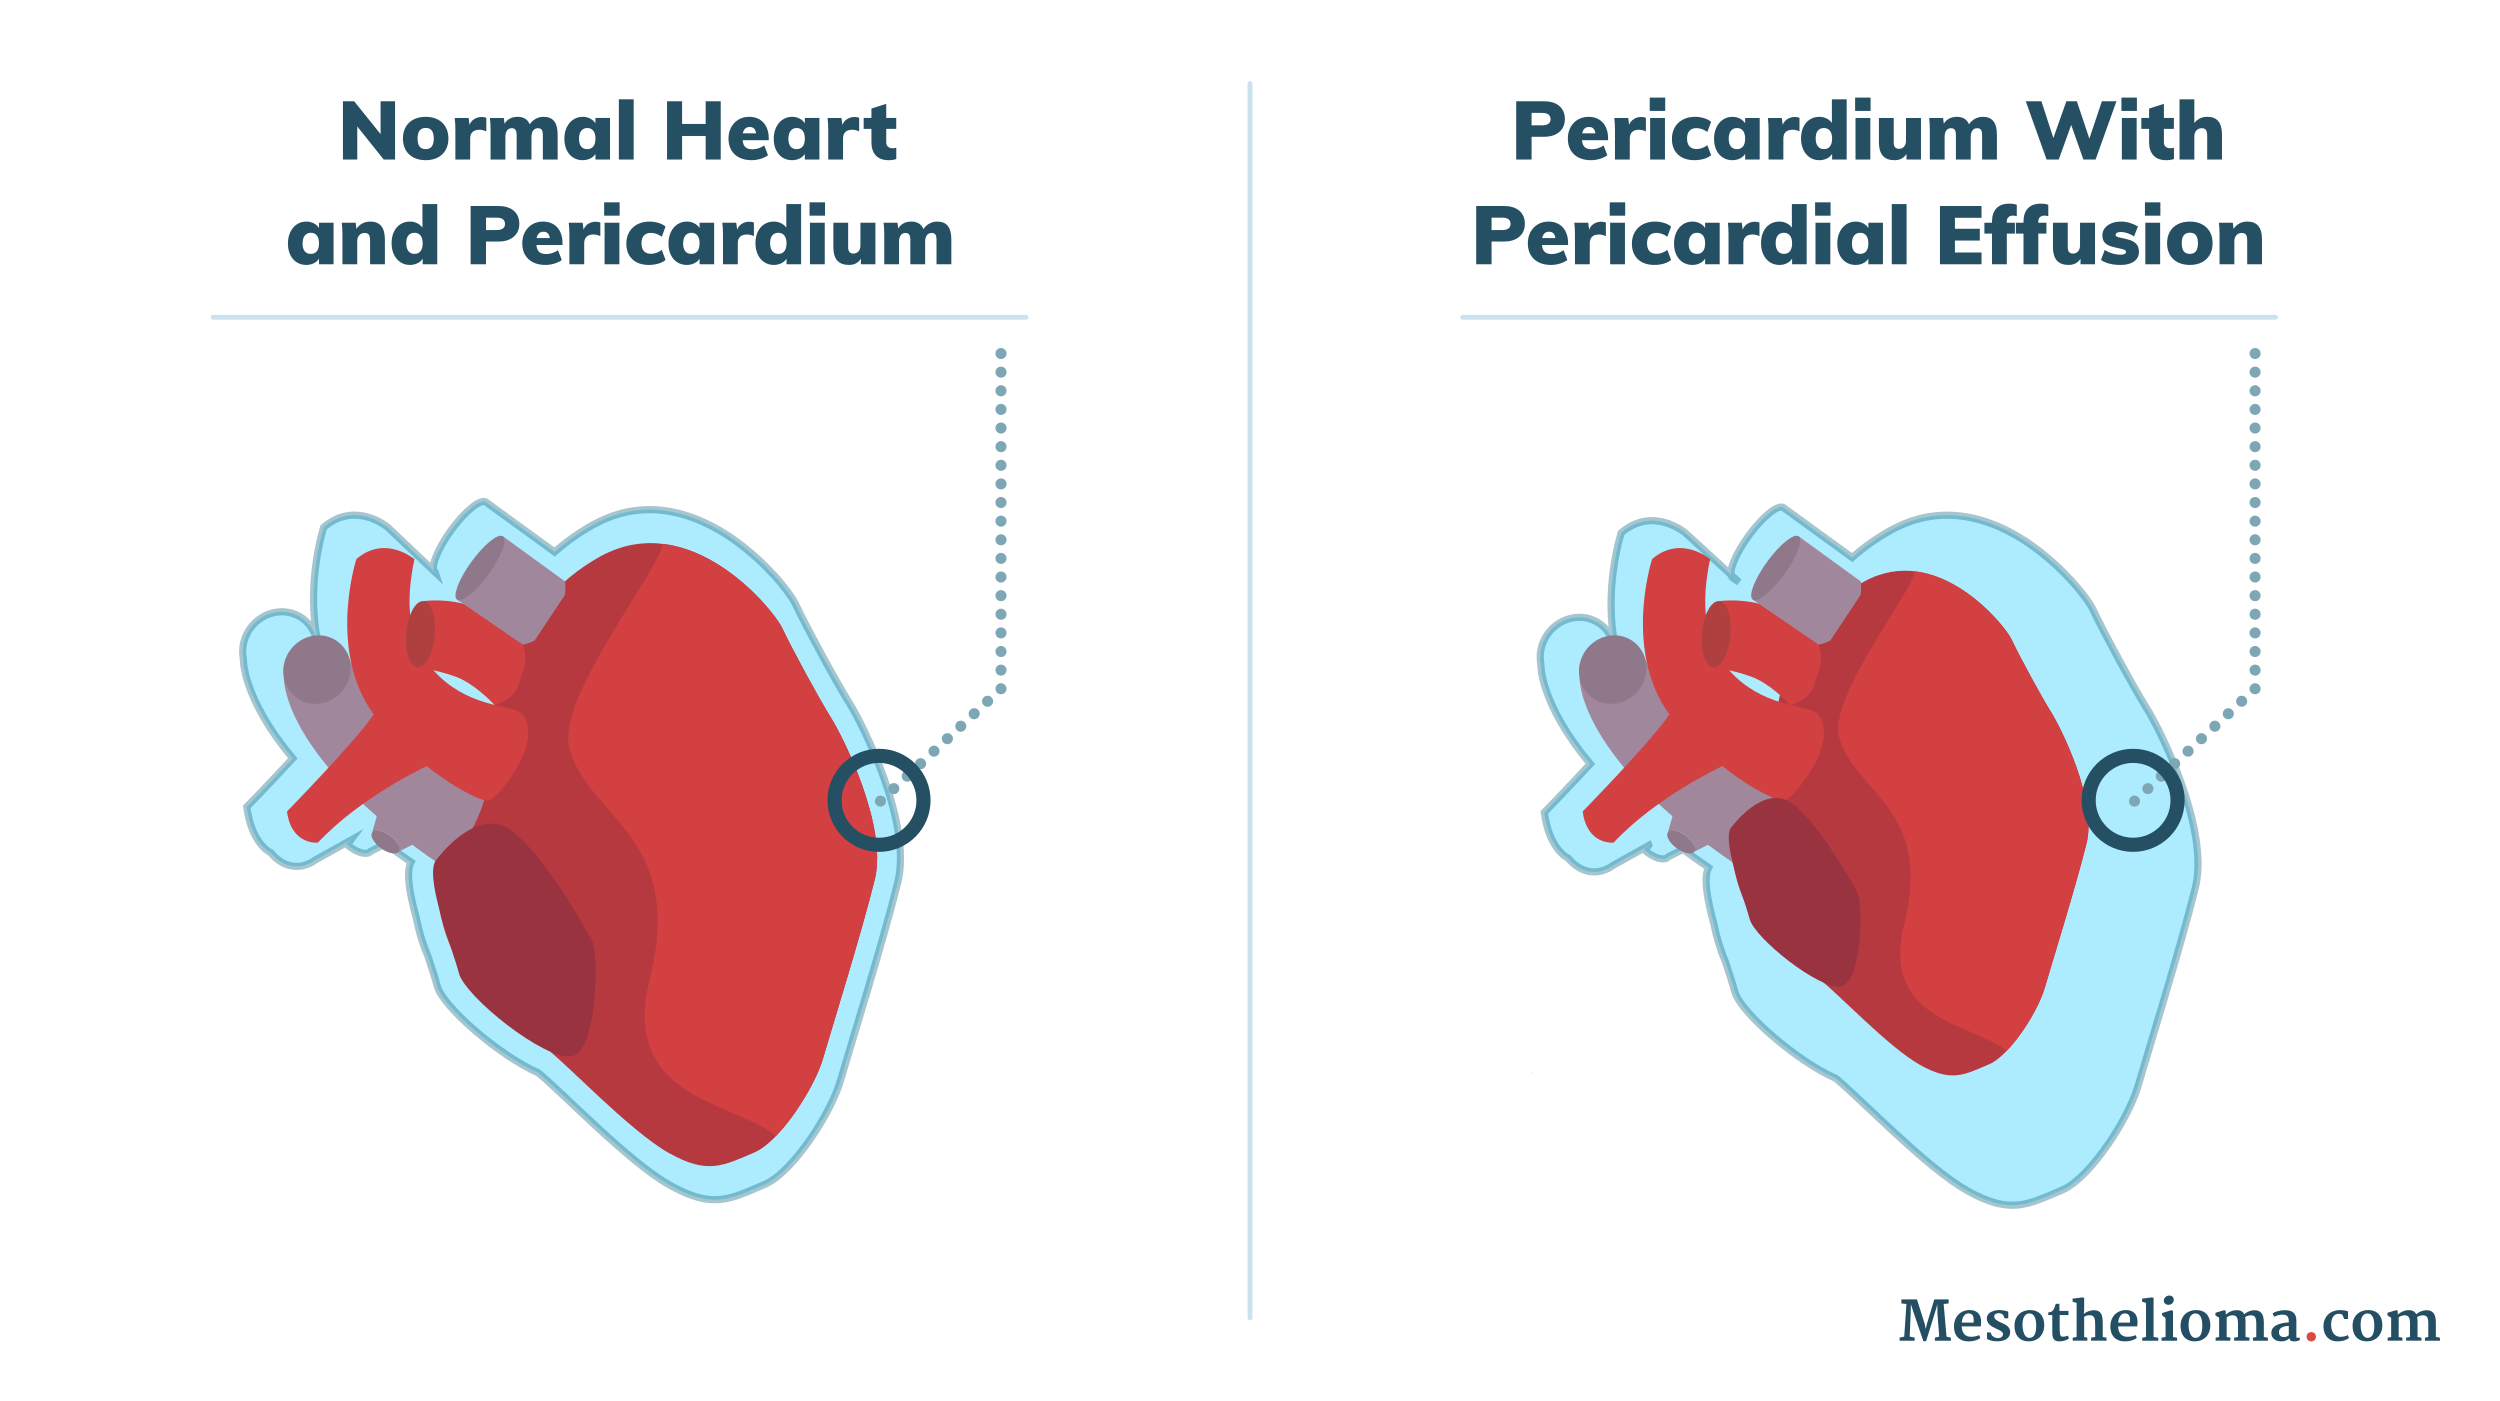 <?xml version="1.0" encoding="UTF-8"?> <svg xmlns="http://www.w3.org/2000/svg" id="Layer_1" width="1040.365" height="583.218" version="1.1" viewBox="0 0 1040.365 583.218"><defs><style> .st0 { stroke: #254f63; stroke-width: 5.885px; } .st0, .st1, .st2, .st3, .st4 { fill: none; } .st0, .st5 { stroke-miterlimit: 10; } .st1 { stroke: #cae2ed; stroke-width: 2px; } .st1, .st2, .st3, .st4 { stroke-linecap: round; stroke-linejoin: round; } .st6 { fill: #b73940; } .st2 { stroke-dasharray: 0 7.75; } .st2, .st3, .st4 { stroke: #7da7b5; stroke-width: 4.615px; } .st7 { fill: #a1879b; } .st8 { fill: #f3a4a8; } .st9 { fill: #254f63; } .st10 { fill: #b03f3f; } .st11 { fill: #993340; } .st12 { fill: #de4840; } .st4 { stroke-dasharray: 0 7.62; } .st13 { fill: #d24041; } .st14 { fill: #8e788a; } .st5 { fill: #33cfff; isolation: isolate; opacity: .4; stroke: #1f6f87; stroke-width: 3px; } .st15 { fill: #244e63; } </style></defs><path class="st8" d="M637.282,446.792l-.34-.629c.185.134.366.263.551.397-.139.144-.211.232-.211.232"></path><g><path class="st5" d="M686.152,351.825c-1.149,1.581-3.545.735-.171,3.19,3.379,2.453,7.052,3.161,8.202,1.574l6.225-3.149h0c3.342,2.495,6.882,5.034,10.613,7.61-2.216,4.012-.548,13.322,2.132,23.159,1.152,5.895,2.857,11.303,4.964,16.253,1.642,5.052,3.08,9.393,3.781,12.133,2.21,8.665,26.295,29.319,42.09,36.175,10.939,9.083,37.799,37.239,54.619,46.689,17.985,10.11,24.985,5.971,39.601-.265,6.04-2.579,13.286-10.502,19.414-19.497.034-.05.068-.1.102-.151.524-.772,1.039-1.55,1.545-2.335.096-.148.191-.295.286-.443.456-.716.904-1.434,1.342-2.154.099-.162.2-.323.298-.486.518-.861,1.027-1.722,1.516-2.582.009-.016.017-.03.026-.045.442-.778.869-1.555,1.285-2.327.043-.08.083-.159.126-.238.348-.654.685-1.304,1.011-1.949.075-.147.15-.294.223-.44.349-.698.686-1.392,1.007-2.077.062-.132.119-.261.18-.392.259-.559.506-1.111.745-1.658.084-.194.169-.387.251-.579.274-.645.538-1.282.781-1.905.039-.1.073-.197.111-.297.21-.544.405-1.078.588-1.603.061-.174.121-.347.179-.52.204-.604.397-1.2.563-1.773,4.127-14.192,17.715-57.672,23.796-82.307,6.075-24.628-14.668-65.793-20.146-74.518-5.484-8.725-18.237-32.221-22.416-41.188-.088-.189-.196-.4-.314-.62-.03-.056-.06-.111-.092-.168-.125-.229-.259-.467-.413-.724-.01-.016-.021-.033-.03-.049-.149-.248-.314-.514-.49-.788-.042-.065-.084-.131-.128-.199-.194-.298-.398-.607-.621-.932-.007-.01-.014-.02-.021-.03-.224-.328-.466-.669-.719-1.021-.035-.049-.069-.097-.105-.146-.285-.395-.594-.808-.915-1.23-.12-.157-.243-.317-.366-.478-.215-.279-.438-.562-.666-.851-.149-.187-.295-.373-.451-.565-.312-.387-.635-.78-.971-1.181-.227-.272-.466-.55-.704-.828-.186-.217-.369-.432-.561-.651-.257-.295-.519-.592-.788-.892-.143-.16-.289-.321-.435-.482-1.012-1.12-2.098-2.269-3.256-3.438-.069-.07-.138-.139-.207-.209-15.364-15.433-42.852-33.592-71.727-17.687-6.15,3.387-11.534,7.291-16.27,11.469l-28.531-20.733s-.008-.011-.013-.014c-2.184-1.587-8.696,3.655-14.547,11.708-5.852,8.053-8.824,15.863-6.645,17.444l2.699,1.846-22.327-20.456s-13.392-11.512-26.749-.092c0,0-7.631,23.622-2.357,47.918-.346-.775-.671-1.555-.986-2.341-.227-.735-.508-1.45-.842-2.142-.003-.01-.008-.019-.011-.029h-.003c-1.025-2.105-2.535-3.988-4.539-5.444-6.81-4.954-16.564-3.149-21.783,4.03-2.801,3.849-3.707,8.46-2.909,12.677-.009.262-.52,16.23,20.568,41.506-9.786,10.604-19.136,20.18-19.136,20.18,2.075,15.736,9.948,19.031,9.948,19.031,4.421,5.516,11.621,8.064,18.715,2.999l14.829-8.293h0Z"></path><g><path class="st6" d="M837.192,266.268c-3.056-6.558-31.214-40.899-61.423-24.26-30.205,16.639-35.657,50.055-35.657,50.055,0,0-18.001,14.146-19.539,54.221-1.543,40.071,30.108,56.571,36.847,61.464,6.735,4.897,28.284,27.93,41.437,35.321,13.154,7.394,18.274,4.368,28.965-.193,8.424-3.598,20.078-21.398,23.096-31.781,3.018-10.379,12.956-42.181,17.404-60.199,4.443-18.013-10.728-48.121-14.734-54.503-4.012-6.381-13.34-23.567-16.396-30.125"></path><path class="st7" d="M683.726,271.827l-26.393,10.161s-1.438,32.715,65.273,77.988c0,0,13.903-8.635,18.879-30.172,0,0-45.486-23.846-57.759-57.977h0Z"></path><path class="st14" d="M679.626,266.913c-6.149-4.473-14.956-2.844-19.668,3.638-4.712,6.477-3.539,15.356,2.615,19.829,6.149,4.473,14.956,2.844,19.668-3.633,4.708-6.482,3.54-15.361-2.615-19.834h0Z"></path><path class="st13" d="M722.227,281.651c-14.012-13.275-14.312-31.178-10.561-48.932,0,0-12.091-10.394-24.152-.083,0,0-13.944,43.057,11.453,69.741,25.392,26.689,42.528,30.909,42.528,30.909,0,0,2.481,1.536,10.566-10.249,9.061-13.202,7.763-21.791,4.535-25.74-3.227-3.954-20.363-2.366-34.369-15.646"></path><path class="st13" d="M701.936,297.546c-4.188-1.24-7.239-.291-7.239-.291-6.139,9.777-36.072,40.436-36.072,40.436,1.873,14.209,12.875,12.968,12.875,12.968,17.987-19.243,45.154-31.77,45.154-31.77.529-2.237.571-4.629-.301-7.25l-14.417-14.093h0Z"></path><path class="st7" d="M700.27,339.685c-2.621-.566-4.255-.068-4.255-.068l-1.915,6.757s2.496-2.143,7.406,1.422c4.904,3.565,3.638,6.601,3.638,6.601l5.62-2.844s.156-2.839-1.344-5.651l-9.15-6.217h0Z"></path><path class="st14" d="M701.505,347.796c-3.051-2.216-6.368-2.854-7.406-1.422-1.038,1.427.592,4.385,3.638,6.601,3.051,2.216,6.367,2.854,7.405,1.422,1.039-1.432-.591-4.385-3.637-6.601h0Z"></path><path class="st13" d="M737.681,253.239c-10.239-4.764-22.419-3.083-22.419-3.083l-2.159,27.499s12.097,1.972,18.267,5.049c7.203,3.596,13.596,10.664,13.596,10.664,0,0,5.693-.851,9.424-6.736l3.186-9.398c.737-5.641-.825-8.998-.825-8.998,0,0-8.837-10.239-19.07-14.997"></path><path class="st10" d="M715.262,250.156c-3.29-.104-6.44,5.968-7.037,13.565-.597,7.592,1.583,13.835,4.878,13.934,3.29.104,6.44-5.968,7.037-13.56.602-7.597-1.582-13.835-4.878-13.939h0Z"></path><path class="st7" d="M748.516,223.202l-19.128,26.321,27.364,18.713s2.065-.176,4.93-1.697l12.626-19.004c.41-3.29.068-5.542.068-5.542l-25.86-18.791"></path><path class="st14" d="M735.387,233.773c-5.283,7.27-7.966,14.323-5.999,15.75,1.967,1.432,7.846-3.3,13.129-10.571,5.283-7.265,7.971-14.318,6.004-15.75-1.971-1.432-7.851,3.3-13.134,10.571h0Z"></path><path class="st11" d="M745.115,333.955c-11.312-7.613-24.311,9.967-24.311,9.967-5.112,4.553,5.301,30.638,7.319,38.541,2.018,7.908,28.956,29.486,37.927,28.048,8.979-1.442,9.185-34.875,7.02-38.886s-16.647-30.062-27.955-37.67h0Z"></path><path class="st13" d="M837.192,266.268c-2.321-4.982-19.123-25.967-40.302-28.494-1.728,9.682-35.913,51.993-31.533,68.846,6.083,23.399,39.226,29.271,27.149,77.674-10.178,40.811,27.993,41.273,42.564,53.019,6.81-7.071,13.641-18.619,15.848-26.219,3.018-10.379,12.956-42.181,17.404-60.199,4.443-18.013-10.728-48.121-14.734-54.503-4.012-6.38-13.34-23.566-16.396-30.124"></path></g></g><g><path class="st5" d="M181.072,238.124c-2.179-1.58.793-9.391,6.645-17.444,5.851-8.053,12.363-13.294,14.547-11.708.005.003.009.009.013.014l28.531,20.733c4.736-4.179,10.12-8.082,16.27-11.469,28.875-15.905,56.364,2.253,71.727,17.687.07.07.138.139.207.209,1.158,1.169,2.243,2.318,3.256,3.438.146.161.293.322.435.482.268.301.531.597.788.892.192.219.375.435.561.651.238.278.477.555.704.828.336.401.659.795.971,1.181.156.192.301.377.451.565.229.288.451.572.666.851.123.161.247.321.366.478.321.422.63.836.915,1.23.036.049.07.097.105.146.253.352.495.694.719,1.021.007.01.014.02.021.03.223.325.427.634.621.932.044.068.085.134.128.199.176.275.341.54.49.788.009.016.02.032.03.049.154.257.288.496.413.724.032.057.062.112.092.168.118.22.226.432.314.62,4.179,8.966,16.932,32.463,22.416,41.188,5.478,8.725,26.221,49.89,20.146,74.518-6.081,24.635-19.669,68.115-23.796,82.307-.166.573-.359,1.169-.563,1.773-.058.172-.118.346-.179.52-.184.525-.379,1.059-.588,1.603-.038.1-.072.197-.111.297-.243.623-.507,1.26-.781,1.905-.082.192-.167.385-.251.579-.239.547-.486,1.1-.745,1.658-.061.131-.118.26-.18.392-.321.686-.658,1.379-1.007,2.077-.073.146-.148.293-.223.44-.326.645-.663,1.295-1.011,1.949-.042.079-.083.158-.126.238-.415.772-.842,1.549-1.285,2.327-.009.015-.017.029-.026.045-.489.861-.997,1.722-1.516,2.582-.098.162-.199.324-.298.486-.438.72-.886,1.438-1.342,2.154-.095.148-.19.295-.286.443-.506.785-1.021,1.563-1.545,2.335-.034.05-.067.101-.101.151-6.128,8.996-13.374,16.918-19.414,19.497-14.616,6.236-21.616,10.375-39.601.265-16.821-9.451-43.68-37.607-54.619-46.689-15.795-6.856-39.88-27.51-42.09-36.175-.701-2.74-2.139-7.082-3.781-12.133-2.107-4.95-3.813-10.358-4.964-16.253-2.68-9.836-4.348-19.146-2.132-23.159-3.731-2.576-7.271-5.115-10.613-7.611h0l-6.225,3.15c-1.149,1.587-4.822.879-8.202-1.574-3.374-2.455-.979-1.609.171-3.19l-14.828,8.292c-7.094,5.065-14.295,2.517-18.715-2.999,0,0-7.873-3.294-9.948-19.031,0,0,9.35-9.576,19.136-20.18-21.088-25.276-20.577-41.244-20.568-41.506-.798-4.217.108-8.828,2.909-12.677,5.219-7.179,14.972-8.984,21.782-4.03,2.003,1.455,3.514,3.339,4.539,5.445h.002c.004.009.008.018.011.028.335.692.616,1.407.842,2.142.315.785.64,1.566.986,2.341-5.274-24.296,2.357-47.918,2.357-47.918,13.357-11.42,26.749.092,26.749.092l19.628,18.611h0Z"></path><g><path class="st6" d="M325.607,261.526c-3.773-8.096-38.532-50.488-75.824-29.948-37.286,20.54-44.017,61.791-44.017,61.791,0,0-22.221,17.463-24.121,66.934-1.905,49.466,37.167,69.835,45.486,75.875,8.314,6.046,34.915,34.479,51.153,43.602,16.238,9.128,22.559,5.392,35.756-.239,10.4-4.442,24.785-26.414,28.511-39.232,3.726-12.813,15.994-52.071,21.484-74.313,5.485-22.237-13.243-59.404-18.189-67.281-4.951-7.879-16.466-29.093-20.239-37.189"></path><path class="st7" d="M144.525,271.827l-26.393,10.161s-1.438,32.715,65.273,77.988c0,0,13.903-8.635,18.879-30.172,0,0-45.486-23.846-57.759-57.977h0Z"></path><path class="st14" d="M140.426,266.913c-6.149-4.473-14.956-2.844-19.668,3.638-4.712,6.477-3.539,15.356,2.615,19.829,6.15,4.473,14.956,2.844,19.668-3.633,4.707-6.482,3.54-15.361-2.615-19.834h0Z"></path><path class="st13" d="M183.026,281.651c-14.012-13.275-14.313-31.178-10.561-48.932,0,0-12.091-10.394-24.152-.083,0,0-13.944,43.057,11.453,69.741,25.392,26.689,42.528,30.909,42.528,30.909,0,0,2.481,1.536,10.566-10.249,9.061-13.202,7.763-21.791,4.535-25.74-3.227-3.954-20.362-2.366-34.369-15.646"></path><path class="st13" d="M162.735,297.546c-4.188-1.24-7.239-.291-7.239-.291-6.139,9.777-36.072,40.436-36.072,40.436,1.873,14.209,12.875,12.968,12.875,12.968,17.987-19.243,45.154-31.77,45.154-31.77.529-2.237.571-4.629-.301-7.25l-14.417-14.093h0Z"></path><path class="st7" d="M161.07,339.685c-2.621-.566-4.255-.068-4.255-.068l-1.915,6.757s2.496-2.143,7.406,1.422c4.904,3.565,3.638,6.601,3.638,6.601l5.62-2.844s.156-2.839-1.344-5.651l-9.15-6.217h0Z"></path><path class="st14" d="M162.305,347.796c-3.051-2.216-6.368-2.854-7.406-1.422-1.038,1.427.592,4.385,3.638,6.601,3.051,2.216,6.367,2.854,7.405,1.422s-.591-4.385-3.637-6.601h0Z"></path><path class="st13" d="M198.48,253.239c-10.239-4.764-22.419-3.083-22.419-3.083l-2.159,27.499s12.097,1.972,18.267,5.049c7.203,3.596,13.596,10.664,13.596,10.664,0,0,5.693-.851,9.424-6.736l3.186-9.398c.737-5.641-.825-8.998-.825-8.998,0,0-8.836-10.239-19.07-14.997"></path><path class="st10" d="M176.062,250.156c-3.29-.104-6.44,5.968-7.037,13.565-.597,7.592,1.583,13.835,4.878,13.934,3.29.104,6.44-5.968,7.037-13.56.602-7.597-1.583-13.835-4.878-13.939h0Z"></path><path class="st7" d="M209.316,223.202l-19.128,26.321,27.364,18.713s2.065-.176,4.93-1.697l12.626-19.004c.41-3.29.067-5.542.067-5.542l-25.859-18.791"></path><path class="st14" d="M196.187,233.773c-5.283,7.27-7.966,14.323-5.999,15.75,1.967,1.432,7.846-3.3,13.129-10.571,5.283-7.265,7.971-14.318,6.004-15.75-1.972-1.432-7.851,3.3-13.134,10.571h0Z"></path><path class="st11" d="M211.942,345.082c-13.965-9.398-30.011,12.304-30.011,12.304-6.31,5.62,6.544,37.821,9.035,47.577,2.491,9.761,35.745,36.399,46.819,34.624,11.085-1.78,11.339-43.052,8.666-48.003-2.672-4.95-20.549-37.109-34.509-46.502h0Z"></path><path class="st13" d="M325.607,261.526c-2.865-6.15-23.607-32.055-49.751-35.174-2.133,11.951-44.334,64.183-38.926,84.988,7.509,28.884,48.423,36.134,33.514,95.886-12.564,50.379,34.557,50.95,52.543,65.449,8.407-8.729,16.84-22.984,19.564-32.367,3.726-12.813,15.994-52.071,21.484-74.313,5.485-22.237-13.243-59.404-18.189-67.281-4.951-7.878-16.466-29.092-20.239-37.188"></path></g></g><g><path class="st9" d="M630.962,42.145h11.543c2.769,0,4.914.664,6.435,1.992s2.281,3.127,2.281,5.396c0,2.248-.772,4.041-2.315,5.38-1.544,1.339-3.677,2.009-6.401,2.009h-5.142v9.466h-6.402v-24.243h0ZM641.654,52.156c2.406,0,3.609-.851,3.609-2.554,0-.862-.289-1.515-.868-1.958-.579-.442-1.493-.664-2.741-.664h-4.29v5.176s4.29,0,4.29,0Z"></path><path class="st9" d="M669.201,58.353h-10.862c.113,1.339.499,2.304,1.158,2.894.658.591,1.623.885,2.894.885.862,0,1.725-.141,2.588-.425.862-.284,1.646-.675,2.349-1.175l1.566,4.086c-.863.636-1.907,1.135-3.133,1.498s-2.451.545-3.677.545c-1.975,0-3.689-.363-5.142-1.089-1.453-.727-2.565-1.765-3.337-3.116s-1.158-2.945-1.158-4.784c0-1.748.369-3.308,1.107-4.682.737-1.374,1.759-2.446,3.064-3.218,1.305-.771,2.797-1.158,4.478-1.158,1.634,0,3.064.363,4.29,1.089,1.226.727,2.167,1.765,2.826,3.116.658,1.351.988,2.923.988,4.716v.818h.001ZM658.407,55.493h5.516c-.227-1.771-1.113-2.656-2.656-2.656-1.521,0-2.474.886-2.86,2.656Z"></path><path class="st9" d="M684.932,49.057v5.618c-.976-.454-1.918-.681-2.826-.681-2.588,0-3.882,1.237-3.882,3.711v8.683h-6.163v-12.325c0-1.861-.091-3.518-.272-4.971h5.789l.375,2.894c.409-1.066,1.067-1.884,1.975-2.452.908-.567,1.929-.851,3.064-.851.838,0,1.485.125,1.94.374Z"></path><path class="st9" d="M686.532,40.613h6.436v5.55h-6.436v-5.55ZM686.702,66.389v-17.297h6.163v17.297h-6.163Z"></path><path class="st9" d="M698.245,64.278c-1.657-1.589-2.486-3.757-2.486-6.504,0-1.815.403-3.416,1.209-4.801.805-1.384,1.935-2.457,3.388-3.218,1.452-.76,3.133-1.141,5.039-1.141,1.271,0,2.52.187,3.746.562s2.202.88,2.928,1.515l-1.566,4.256c-.613-.499-1.328-.896-2.145-1.191s-1.6-.443-2.349-.443c-1.272,0-2.247.363-2.928,1.09-.681.727-1.021,1.805-1.021,3.234,0,1.453.341,2.549,1.021,3.286.681.738,1.668,1.106,2.962,1.106.749,0,1.526-.147,2.333-.442.806-.295,1.515-.692,2.128-1.192l1.566,4.188c-.749.659-1.742,1.169-2.979,1.532-1.238.363-2.56.545-3.967.545-2.93,0-5.223-.793-6.879-2.382h0Z"></path><path class="st9" d="M732.295,49.092v17.297h-6.061v-2.349c-.5.817-1.226,1.458-2.179,1.924-.954.465-1.998.698-3.133.698-1.476,0-2.792-.363-3.95-1.089s-2.06-1.765-2.707-3.116-.97-2.911-.97-4.682c0-1.793.329-3.382.988-4.767.658-1.384,1.566-2.462,2.724-3.234,1.157-.771,2.463-1.158,3.916-1.158,1.135,0,2.173.244,3.116.732.942.488,1.674,1.141,2.196,1.958v-2.213h6.06,0ZM725.349,60.941c.59-.749.885-1.827.885-3.235,0-1.43-.295-2.525-.885-3.286-.591-.76-1.43-1.141-2.52-1.141-1.067,0-1.907.392-2.52,1.175s-.919,1.89-.919,3.32c0,1.385.295,2.446.885,3.184s1.441,1.106,2.554,1.106c1.09,0,1.929-.374,2.52-1.123Z"></path><path class="st9" d="M748.843,49.057v5.618c-.976-.454-1.918-.681-2.826-.681-2.588,0-3.882,1.237-3.882,3.711v8.683h-6.163v-12.325c0-1.861-.091-3.518-.272-4.971h5.789l.375,2.894c.409-1.066,1.067-1.884,1.975-2.452.908-.567,1.929-.851,3.064-.851.839,0,1.485.125,1.94.374Z"></path><path class="st9" d="M768.49,41.328v25.061h-6.061v-2.349c-.5.817-1.226,1.458-2.179,1.924-.953.465-1.998.698-3.132.698-1.476,0-2.792-.38-3.95-1.141-1.158-.76-2.06-1.827-2.707-3.201-.647-1.373-.97-2.957-.97-4.75,0-1.771.323-3.337.97-4.699s1.549-2.412,2.707-3.15c1.158-.737,2.474-1.106,3.95-1.106,1.089,0,2.094.227,3.013.681.919.455,1.651,1.067,2.196,1.839v-9.807s6.163,0,6.163,0ZM761.544,60.924c.59-.76.885-1.856.885-3.286,0-1.384-.301-2.457-.902-3.218-.602-.76-1.436-1.141-2.502-1.141-1.113,0-1.964.37-2.554,1.107-.591.738-.885,1.799-.885,3.184,0,1.43.301,2.537.902,3.32.601.783,1.447,1.175,2.537,1.175s1.928-.38,2.519-1.141h0Z"></path><path class="st9" d="M771.997,40.613h6.436v5.55h-6.436v-5.55ZM772.167,66.389v-17.297h6.163v17.297h-6.163Z"></path><path class="st9" d="M799.407,49.092v17.297h-6.027v-2.315c-1.113,1.726-2.758,2.588-4.937,2.588-2.202,0-3.842-.613-4.92-1.839-1.078-1.226-1.617-3.098-1.617-5.618v-10.113h6.163v10.283c0,1.703.737,2.554,2.213,2.554.862,0,1.56-.307,2.094-.919.533-.613.8-1.43.8-2.452v-9.466h6.231,0Z"></path><path class="st9" d="M829.558,50.453c.965,1.226,1.447,3.099,1.447,5.619v10.317h-6.163v-10.147c0-1.021-.153-1.759-.46-2.213-.306-.454-.823-.681-1.549-.681-.863,0-1.532.318-2.009.953-.477.636-.715,1.532-.715,2.69v9.398h-6.163v-10.147c0-1.021-.159-1.759-.477-2.213-.318-.454-.829-.681-1.532-.681-.863,0-1.527.318-1.992.953-.466.636-.698,1.532-.698,2.69v9.398h-6.163v-12.326c0-1.861-.091-3.518-.272-4.971h5.789l.307,2.417c.522-.931,1.254-1.646,2.196-2.145.941-.499,2.026-.749,3.252-.749,2.474,0,4.154,1.044,5.039,3.132.613-.953,1.424-1.713,2.435-2.281,1.01-.567,2.105-.851,3.286-.851,1.995,0,3.477.613,4.442,1.838Z"></path><path class="st9" d="M874.69,42.145h6.061l-8.683,24.244h-5.074l-5.073-14.403-5.176,14.403h-5.073l-8.649-24.244h6.503l4.971,15.289,5.414-15.289h4.36l5.21,15.561s5.209-15.561,5.209-15.561Z"></path><path class="st9" d="M882.828,40.613h6.436v5.55h-6.436v-5.55ZM882.999,66.389v-17.297h6.163v17.297h-6.163Z"></path><path class="st9" d="M904.688,61.486v4.665c-.84.34-1.907.511-3.201.511-2.338,0-4.115-.658-5.329-1.975s-1.822-3.144-1.822-5.482v-5.585h-3.235v-4.529h3.235v-3.916l6.163-1.975v5.891h4.154v4.529h-4.154v5.584c0,.817.244,1.436.732,1.856s1.095.63,1.822.63c.409,0,.954-.068,1.635-.204h0Z"></path><path class="st9" d="M923.16,50.471c1.01,1.238,1.515,3.104,1.515,5.602v10.317h-6.163v-10.046c0-1.066-.182-1.833-.545-2.298-.364-.465-.931-.698-1.702-.698-.931,0-1.68.312-2.248.937s-.851,1.447-.851,2.468v9.636h-6.163v-25.061h6.163v9.875c1.339-1.725,3.144-2.588,5.414-2.588,2.043,0,3.569.619,4.58,1.856Z"></path></g><g><path class="st9" d="M614.311,85.736h11.543c2.769,0,4.914.664,6.435,1.992,1.521,1.328,2.281,3.127,2.281,5.396,0,2.248-.772,4.041-2.315,5.38-1.544,1.339-3.677,2.009-6.401,2.009h-5.142v9.466h-6.402v-24.243h0ZM625.003,95.747c2.406,0,3.609-.851,3.609-2.554,0-.862-.29-1.515-.868-1.958-.579-.442-1.493-.664-2.741-.664h-4.29v5.176h4.29Z"></path><path class="st9" d="M652.551,101.944h-10.862c.113,1.339.499,2.304,1.158,2.894.658.591,1.623.885,2.894.885.863,0,1.725-.141,2.588-.425.863-.284,1.646-.675,2.349-1.175l1.566,4.086c-.863.636-1.907,1.135-3.133,1.498s-2.451.545-3.677.545c-1.975,0-3.689-.363-5.142-1.089-1.453-.727-2.565-1.765-3.337-3.116s-1.158-2.945-1.158-4.784c0-1.748.369-3.308,1.107-4.682.737-1.374,1.759-2.446,3.064-3.218,1.305-.771,2.798-1.158,4.478-1.158,1.634,0,3.064.363,4.29,1.089,1.226.727,2.167,1.765,2.826,3.116.658,1.351.988,2.923.988,4.716v.818h.001ZM641.757,99.084h5.516c-.227-1.771-1.113-2.656-2.656-2.656-1.521,0-2.474.885-2.86,2.656Z"></path><path class="st9" d="M668.281,92.648v5.618c-.977-.454-1.919-.681-2.826-.681-2.588,0-3.882,1.237-3.882,3.711v8.683h-6.163v-12.325c0-1.861-.091-3.518-.272-4.971h5.789l.375,2.894c.409-1.066,1.067-1.884,1.975-2.452.907-.567,1.929-.851,3.064-.851.838,0,1.485.125,1.94.374Z"></path><path class="st9" d="M669.882,84.204h6.436v5.55h-6.436v-5.55ZM670.051,109.98v-17.298h6.163v17.297h-6.163Z"></path><path class="st9" d="M681.594,107.869c-1.657-1.589-2.486-3.757-2.486-6.504,0-1.815.403-3.416,1.209-4.801.805-1.384,1.935-2.457,3.388-3.218,1.453-.76,3.133-1.141,5.04-1.141,1.271,0,2.52.187,3.746.562,1.226.375,2.201.88,2.928,1.515l-1.566,4.256c-.613-.499-1.328-.896-2.145-1.191s-1.6-.443-2.35-.443c-1.271,0-2.247.363-2.928,1.09s-1.021,1.805-1.021,3.234c0,1.453.34,2.549,1.021,3.286.681.738,1.668,1.106,2.962,1.106.749,0,1.526-.147,2.333-.442.805-.295,1.515-.692,2.128-1.192l1.566,4.188c-.749.659-1.742,1.169-2.979,1.532s-2.56.545-3.967.545c-2.929,0-5.222-.793-6.879-2.382h0Z"></path><path class="st9" d="M715.645,92.682v17.297h-6.061v-2.349c-.5.817-1.226,1.458-2.179,1.924-.954.465-1.998.698-3.133.698-1.476,0-2.792-.363-3.95-1.089s-2.06-1.765-2.707-3.116-.97-2.911-.97-4.682c0-1.793.329-3.382.988-4.767.658-1.384,1.566-2.462,2.724-3.234,1.157-.771,2.463-1.158,3.916-1.158,1.135,0,2.173.244,3.116.732.942.488,1.674,1.141,2.196,1.958v-2.213h6.06,0ZM708.698,104.532c.59-.749.885-1.827.885-3.235,0-1.43-.295-2.525-.885-3.286-.591-.76-1.43-1.141-2.52-1.141-1.067,0-1.907.392-2.52,1.175s-.919,1.89-.919,3.32c0,1.385.295,2.446.885,3.184s1.441,1.106,2.554,1.106c1.09,0,1.929-.374,2.52-1.123Z"></path><path class="st9" d="M732.192,92.648v5.618c-.976-.454-1.918-.681-2.826-.681-2.588,0-3.882,1.237-3.882,3.711v8.683h-6.163v-12.325c0-1.861-.091-3.518-.272-4.971h5.789l.375,2.894c.409-1.066,1.067-1.884,1.975-2.452.908-.567,1.929-.851,3.064-.851.839,0,1.486.125,1.94.374Z"></path><path class="st9" d="M751.84,84.919v25.061h-6.061v-2.349c-.5.817-1.226,1.458-2.179,1.924-.953.465-1.998.698-3.132.698-1.476,0-2.792-.38-3.95-1.141-1.158-.76-2.06-1.827-2.707-3.201-.647-1.373-.97-2.957-.97-4.75,0-1.771.323-3.337.97-4.699s1.549-2.412,2.707-3.15c1.158-.737,2.474-1.106,3.95-1.106,1.089,0,2.094.227,3.013.681.919.455,1.651,1.067,2.196,1.839v-9.807h6.163ZM744.893,104.515c.59-.76.885-1.856.885-3.286,0-1.384-.301-2.457-.902-3.218-.602-.76-1.436-1.141-2.502-1.141-1.113,0-1.964.37-2.554,1.107-.591.738-.885,1.799-.885,3.184,0,1.43.301,2.537.902,3.32.601.783,1.447,1.175,2.537,1.175s1.928-.38,2.519-1.141h0Z"></path><path class="st9" d="M755.346,84.204h6.436v5.55h-6.436v-5.55ZM755.516,109.98v-17.298h6.163v17.297h-6.163Z"></path><path class="st9" d="M783.573,92.682v17.297h-6.061v-2.349c-.5.817-1.226,1.458-2.179,1.924-.953.465-1.998.698-3.133.698-1.476,0-2.792-.363-3.95-1.089s-2.06-1.765-2.707-3.116-.971-2.911-.971-4.682c0-1.793.329-3.382.988-4.767.658-1.384,1.566-2.462,2.724-3.234,1.157-.771,2.463-1.158,3.916-1.158,1.135,0,2.173.244,3.115.732s1.674,1.141,2.196,1.958v-2.213h6.062ZM776.627,104.532c.59-.749.885-1.827.885-3.235,0-1.43-.295-2.525-.885-3.286-.591-.76-1.43-1.141-2.52-1.141-1.067,0-1.907.392-2.52,1.175-.613.783-.919,1.89-.919,3.32,0,1.385.295,2.446.885,3.184s1.441,1.106,2.554,1.106c1.09,0,1.929-.374,2.52-1.123Z"></path><path class="st9" d="M787.25,109.98v-25.061h6.163v25.061s-6.163,0-6.163,0Z"></path><path class="st9" d="M807.305,109.98v-24.244h17.298v4.903h-11.066v4.562h10.351v4.903h-10.351v4.971h11.066v4.903h-17.298v.002Z"></path><path class="st9" d="M835.84,90.35c-.477.42-.715,1.062-.715,1.924v.409h3.371v4.529h-3.371v12.769h-6.163v-12.77h-3.167v-4.529h3.167v-.477c0-2.338.607-4.166,1.822-5.482,1.214-1.316,2.979-1.975,5.295-1.975,1.316,0,2.383.159,3.201.477v4.733c-.659-.159-1.204-.238-1.635-.238-.727,0-1.328.21-1.805.63h0Z"></path><path class="st9" d="M848.948,90.35c-.477.42-.715,1.062-.715,1.924v.409h3.371v4.529h-3.371v12.769h-6.163v-12.77h-3.167v-4.529h3.167v-.477c0-2.338.607-4.166,1.822-5.482,1.214-1.316,2.979-1.975,5.295-1.975,1.316,0,2.384.159,3.201.477v4.733c-.659-.159-1.203-.238-1.634-.238-.728,0-1.329.21-1.806.63h0Z"></path><path class="st9" d="M871.83,92.682v17.297h-6.027v-2.315c-1.113,1.726-2.758,2.588-4.937,2.588-2.202,0-3.842-.613-4.92-1.839s-1.617-3.098-1.617-5.618v-10.113h6.163v10.283c0,1.703.737,2.554,2.213,2.554.862,0,1.56-.307,2.094-.919.533-.613.8-1.43.8-2.452v-9.466h6.231,0Z"></path><path class="st9" d="M874.315,108.175l1.566-4.188c.931.636,1.986,1.129,3.167,1.481,1.18.353,2.338.528,3.473.528.703,0,1.248-.102,1.635-.306.386-.205.579-.488.579-.852,0-.317-.142-.573-.425-.766-.284-.192-.823-.369-1.618-.528l-2.792-.647c-1.771-.363-3.047-.936-3.831-1.719s-1.175-1.867-1.175-3.252c0-1.112.329-2.099.987-2.962.658-.862,1.572-1.538,2.741-2.026s2.514-.732,4.035-.732c1.248,0,2.474.182,3.677.544,1.203.364,2.327.875,3.371,1.532l-1.635,4.086c-.908-.59-1.838-1.044-2.792-1.362-.953-.317-1.85-.477-2.69-.477-.681,0-1.215.108-1.6.323-.386.216-.579.528-.579.937,0,.25.113.449.34.596.227.147.658.301,1.294.459l2.895.647c1.839.432,3.161,1.062,3.967,1.89.805.829,1.209,1.958,1.209,3.388,0,1.703-.676,3.042-2.026,4.018s-3.218,1.464-5.601,1.464c-3.45,0-6.174-.691-8.172-2.076h0Z"></path><path class="st9" d="M892.6,84.204h6.436v5.55h-6.436v-5.55ZM892.77,109.98v-17.298h6.163v17.297h-6.163Z"></path><path class="st9" d="M906.288,109.163c-1.43-.727-2.531-1.771-3.303-3.133s-1.158-2.962-1.158-4.801.386-3.439,1.158-4.801c.771-1.362,1.873-2.406,3.303-3.133,1.43-.726,3.11-1.089,5.039-1.089,1.907,0,3.57.369,4.989,1.106,1.418.738,2.514,1.782,3.286,3.133.771,1.351,1.158,2.945,1.158,4.784s-.386,3.434-1.158,4.784c-.772,1.351-1.867,2.396-3.286,3.133-1.419.738-3.082,1.106-4.989,1.106-1.93,0-3.609-.363-5.039-1.089ZM914.664,101.229c0-1.498-.278-2.604-.834-3.32-.557-.715-1.391-1.072-2.503-1.072-1.135,0-1.987.357-2.554,1.072-.568.715-.851,1.822-.851,3.32,0,1.521.284,2.639.851,3.354s1.418,1.073,2.554,1.073c2.224,0,3.337-1.476,3.337-4.427Z"></path><path class="st9" d="M939.81,94.061c1.01,1.238,1.515,3.104,1.515,5.602v10.317h-6.163v-10.045c0-1.066-.182-1.833-.545-2.298-.364-.465-.931-.698-1.703-.698-.931,0-1.68.312-2.247.937-.568.625-.851,1.447-.851,2.468v9.636h-6.163v-12.326c0-1.861-.091-3.518-.272-4.971h5.789l.307,2.554c.658-.976,1.475-1.725,2.452-2.247.976-.522,2.077-.783,3.303-.783,2.041,0,3.567.618,4.578,1.854Z"></path></g><g><path class="st9" d="M158.38,42.146h6.027v24.244h-4.733l-10.998-13.756v13.756h-5.959v-24.244h4.665l10.998,13.688v-13.688h0Z"></path><path class="st9" d="M172.136,65.572c-1.43-.726-2.531-1.771-3.303-3.133-.772-1.362-1.158-2.962-1.158-4.801s.386-3.439,1.158-4.801c.771-1.362,1.873-2.406,3.303-3.133,1.43-.726,3.11-1.09,5.04-1.09,1.907,0,3.569.369,4.988,1.107,1.418.738,2.514,1.782,3.286,3.133.771,1.351,1.158,2.945,1.158,4.784s-.386,3.434-1.158,4.784c-.772,1.351-1.867,2.395-3.286,3.133-1.419.738-3.082,1.107-4.988,1.107-1.93,0-3.61-.363-5.04-1.09ZM180.512,57.638c0-1.498-.278-2.605-.834-3.32s-1.391-1.073-2.503-1.073c-1.135,0-1.987.357-2.554,1.073-.568.715-.851,1.822-.851,3.32,0,1.521.283,2.639.851,3.354.567.715,1.418,1.073,2.554,1.073,2.225,0,3.337-1.476,3.337-4.427Z"></path><path class="st9" d="M202.372,49.058v5.618c-.976-.454-1.919-.681-2.826-.681-2.588,0-3.882,1.238-3.882,3.711v8.683h-6.163v-12.326c0-1.861-.091-3.518-.272-4.971h5.789l.375,2.894c.409-1.067,1.067-1.884,1.975-2.452.907-.567,1.929-.851,3.064-.851.839,0,1.486.125,1.94.375Z"></path><path class="st9" d="M230.617,50.454c.965,1.226,1.447,3.099,1.447,5.618v10.317h-6.163v-10.147c0-1.021-.153-1.759-.46-2.213-.306-.454-.823-.681-1.549-.681-.863,0-1.532.318-2.009.953-.477.636-.715,1.532-.715,2.69v9.398h-6.163v-10.147c0-1.021-.159-1.759-.477-2.213-.318-.454-.829-.681-1.532-.681-.863,0-1.527.318-1.992.953-.466.636-.698,1.532-.698,2.69v9.398h-6.163v-12.326c0-1.861-.091-3.518-.272-4.971h5.789l.307,2.418c.522-.931,1.254-1.646,2.196-2.145.941-.499,2.026-.749,3.252-.749,2.474,0,4.154,1.044,5.039,3.133.613-.953,1.424-1.714,2.435-2.281,1.01-.567,2.105-.851,3.286-.851,1.995-.002,3.477.611,4.442,1.837Z"></path><path class="st9" d="M253.856,49.092v17.298h-6.061v-2.35c-.5.817-1.226,1.459-2.179,1.924-.953.465-1.998.698-3.132.698-1.476,0-2.792-.363-3.95-1.09-1.158-.726-2.06-1.765-2.707-3.116-.647-1.35-.97-2.911-.97-4.682,0-1.793.329-3.382.987-4.767.658-1.384,1.566-2.463,2.724-3.235,1.158-.771,2.463-1.158,3.916-1.158,1.135,0,2.173.244,3.115.732.942.489,1.674,1.141,2.196,1.958v-2.213h6.061ZM246.909,60.941c.59-.749.885-1.827.885-3.235,0-1.43-.295-2.525-.885-3.286-.59-.76-1.43-1.141-2.52-1.141-1.067,0-1.907.392-2.52,1.175s-.919,1.89-.919,3.32c0,1.385.295,2.446.885,3.184s1.441,1.106,2.554,1.106c1.09,0,1.93-.374,2.52-1.123Z"></path><path class="st9" d="M257.533,66.389v-25.061h6.163v25.061h-6.163Z"></path><path class="st9" d="M293.659,42.146h6.265v24.244h-6.265v-9.806h-9.806v9.806h-6.265v-24.244h6.265v9.432h9.806v-9.432Z"></path><path class="st9" d="M319.912,58.353h-10.862c.113,1.34.499,2.304,1.158,2.894.658.591,1.623.885,2.894.885.863,0,1.725-.141,2.588-.426.863-.284,1.646-.675,2.349-1.175l1.566,4.086c-.863.636-1.907,1.135-3.133,1.498-1.226.363-2.451.545-3.677.545-1.975,0-3.689-.363-5.142-1.09-1.453-.726-2.565-1.765-3.337-3.116-.772-1.35-1.158-2.945-1.158-4.784,0-1.748.369-3.308,1.107-4.682.737-1.373,1.759-2.446,3.064-3.218,1.305-.771,2.798-1.158,4.478-1.158,1.634,0,3.064.363,4.29,1.09s2.167,1.765,2.826,3.115c.658,1.351.988,2.923.988,4.716v.82h0ZM309.118,55.493h5.516c-.227-1.771-1.113-2.656-2.656-2.656-1.521,0-2.474.886-2.86,2.656Z"></path><path class="st9" d="M340.989,49.092v17.298h-6.061v-2.35c-.5.817-1.226,1.459-2.179,1.924-.953.465-1.998.698-3.132.698-1.476,0-2.792-.363-3.95-1.09-1.158-.726-2.06-1.765-2.707-3.116-.647-1.35-.97-2.911-.97-4.682,0-1.793.329-3.382.987-4.767.658-1.384,1.566-2.463,2.724-3.235,1.158-.771,2.463-1.158,3.916-1.158,1.135,0,2.173.244,3.115.732.942.489,1.674,1.141,2.196,1.958v-2.213h6.061ZM334.043,60.941c.59-.749.885-1.827.885-3.235,0-1.43-.295-2.525-.885-3.286-.59-.76-1.43-1.141-2.52-1.141-1.067,0-1.907.392-2.52,1.175s-.919,1.89-.919,3.32c0,1.385.295,2.446.885,3.184s1.441,1.106,2.554,1.106c1.089,0,1.929-.374,2.52-1.123Z"></path><path class="st9" d="M357.537,49.058v5.618c-.976-.454-1.919-.681-2.826-.681-2.588,0-3.882,1.238-3.882,3.711v8.683h-6.163v-12.326c0-1.861-.091-3.518-.272-4.971h5.789l.375,2.894c.409-1.067,1.067-1.884,1.975-2.452.907-.567,1.929-.851,3.064-.851.839,0,1.486.125,1.94.375h0Z"></path><path class="st9" d="M372.995,61.486v4.665c-.84.34-1.907.511-3.201.511-2.338,0-4.115-.658-5.329-1.975-1.215-1.316-1.822-3.144-1.822-5.482v-5.585h-3.235v-4.529h3.235v-3.916l6.163-1.975v5.891h4.154v4.529h-4.154v5.584c0,.817.244,1.436.732,1.856s1.095.63,1.822.63c.409,0,.954-.068,1.635-.204Z"></path></g><g><path class="st9" d="M138.818,92.682v17.298h-6.061v-2.349c-.5.817-1.226,1.459-2.179,1.924-.954.465-1.998.698-3.133.698-1.476,0-2.792-.363-3.95-1.09-1.158-.726-2.06-1.765-2.707-3.116-.647-1.35-.97-2.911-.97-4.682,0-1.793.329-3.382.988-4.767.658-1.384,1.566-2.463,2.724-3.235,1.157-.771,2.463-1.158,3.916-1.158,1.135,0,2.173.244,3.116.732.942.489,1.674,1.141,2.196,1.958v-2.213h6.06ZM131.872,104.532c.59-.749.885-1.827.885-3.235,0-1.43-.295-2.525-.885-3.286-.591-.76-1.43-1.141-2.52-1.141-1.067,0-1.907.392-2.52,1.175s-.919,1.89-.919,3.32c0,1.385.295,2.446.885,3.184s1.441,1.106,2.554,1.106c1.09,0,1.93-.374,2.52-1.123h0Z"></path><path class="st9" d="M158.652,94.062c1.01,1.238,1.515,3.104,1.515,5.601v10.317h-6.163v-10.045c0-1.067-.182-1.833-.545-2.298-.364-.465-.931-.698-1.703-.698-.931,0-1.68.312-2.247.937-.568.625-.851,1.447-.851,2.469v9.636h-6.163v-12.327c0-1.861-.091-3.518-.272-4.971h5.789l.307,2.554c.658-.976,1.475-1.725,2.452-2.247.976-.522,2.077-.783,3.303-.783,2.042,0,3.568.618,4.578,1.855h0Z"></path><path class="st9" d="M181.959,84.919v25.061h-6.061v-2.349c-.5.817-1.226,1.459-2.179,1.924-.953.465-1.998.698-3.133.698-1.476,0-2.792-.38-3.95-1.141-1.158-.76-2.06-1.827-2.707-3.201-.647-1.373-.971-2.957-.971-4.75,0-1.771.324-3.337.971-4.699.647-1.362,1.549-2.412,2.707-3.15s2.474-1.107,3.95-1.107c1.09,0,2.094.227,3.013.681s1.651,1.067,2.196,1.839v-9.807h6.164ZM175.013,104.515c.59-.76.885-1.856.885-3.286,0-1.384-.301-2.457-.902-3.218-.602-.76-1.436-1.141-2.503-1.141-1.112,0-1.964.369-2.554,1.107-.591.738-.885,1.799-.885,3.184,0,1.43.301,2.537.902,3.32s1.447,1.175,2.537,1.175,1.93-.38,2.52-1.141Z"></path><path class="st9" d="M195.851,85.736h11.543c2.769,0,4.914.664,6.436,1.992,1.521,1.328,2.281,3.127,2.281,5.397,0,2.248-.772,4.041-2.315,5.38-1.544,1.34-3.677,2.009-6.401,2.009h-5.142v9.466h-6.401v-24.244s-.001,0-.001,0ZM206.543,95.747c2.406,0,3.609-.851,3.609-2.554,0-.862-.289-1.515-.868-1.958s-1.493-.664-2.741-.664h-4.29v5.176h4.29Z"></path><path class="st9" d="M234.09,101.944h-10.862c.113,1.34.499,2.304,1.158,2.894.658.591,1.623.885,2.894.885.862,0,1.725-.141,2.588-.426.862-.284,1.646-.675,2.35-1.175l1.566,4.086c-.863.636-1.907,1.135-3.133,1.498s-2.452.545-3.677.545c-1.975,0-3.689-.363-5.142-1.09-1.453-.726-2.565-1.765-3.337-3.116-.772-1.35-1.158-2.945-1.158-4.784,0-1.748.369-3.308,1.107-4.682.737-1.373,1.759-2.446,3.064-3.218,1.305-.771,2.797-1.158,4.478-1.158,1.635,0,3.064.363,4.291,1.09,1.226.727,2.167,1.765,2.826,3.115.658,1.351.987,2.923.987,4.716v.82h0ZM223.296,99.084h5.516c-.227-1.771-1.112-2.656-2.656-2.656-1.521,0-2.474.885-2.86,2.656Z"></path><path class="st9" d="M249.821,92.649v5.618c-.976-.454-1.918-.681-2.826-.681-2.588,0-3.882,1.238-3.882,3.711v8.683h-6.163v-12.326c0-1.861-.091-3.518-.272-4.971h5.789l.375,2.894c.409-1.067,1.067-1.884,1.975-2.452.908-.567,1.929-.851,3.064-.851.839,0,1.486.125,1.94.375h0Z"></path><path class="st9" d="M251.421,84.204h6.436v5.55h-6.436v-5.55ZM251.591,109.98v-17.298h6.163v17.298s-6.163,0-6.163,0Z"></path><path class="st9" d="M263.134,107.869c-1.657-1.589-2.486-3.757-2.486-6.504,0-1.816.403-3.416,1.209-4.801.806-1.384,1.935-2.457,3.388-3.218,1.452-.76,3.132-1.141,5.039-1.141,1.271,0,2.52.187,3.745.562,1.226.375,2.202.88,2.928,1.515l-1.566,4.256c-.613-.499-1.328-.896-2.145-1.192-.817-.295-1.6-.443-2.349-.443-1.272,0-2.248.363-2.928,1.09-.681.727-1.021,1.805-1.021,3.235,0,1.453.341,2.549,1.021,3.286.681.738,1.668,1.107,2.962,1.107.749,0,1.526-.147,2.332-.443.806-.295,1.515-.692,2.128-1.192l1.566,4.188c-.749.659-1.742,1.169-2.979,1.532-1.238.363-2.56.545-3.967.545-2.927.002-5.221-.793-6.877-2.382h0Z"></path><path class="st9" d="M297.184,92.682v17.298h-6.061v-2.349c-.5.817-1.226,1.459-2.179,1.924-.953.465-1.998.698-3.133.698-1.476,0-2.792-.363-3.95-1.09-1.158-.726-2.06-1.765-2.707-3.116-.647-1.35-.97-2.911-.97-4.682,0-1.793.329-3.382.987-4.767.658-1.384,1.566-2.463,2.724-3.235,1.158-.771,2.463-1.158,3.916-1.158,1.135,0,2.173.244,3.115.732.942.489,1.674,1.141,2.196,1.958v-2.213h6.062ZM290.238,104.532c.59-.749.885-1.827.885-3.235,0-1.43-.295-2.525-.885-3.286-.591-.76-1.43-1.141-2.52-1.141-1.067,0-1.907.392-2.52,1.175-.613.783-.919,1.89-.919,3.32,0,1.385.295,2.446.885,3.184s1.441,1.106,2.554,1.106c1.089,0,1.929-.374,2.52-1.123Z"></path><path class="st9" d="M313.732,92.649v5.618c-.976-.454-1.918-.681-2.826-.681-2.588,0-3.882,1.238-3.882,3.711v8.683h-6.163v-12.326c0-1.861-.091-3.518-.272-4.971h5.789l.375,2.894c.409-1.067,1.067-1.884,1.975-2.452.908-.567,1.929-.851,3.064-.851.839,0,1.486.125,1.94.375h0Z"></path><path class="st9" d="M333.379,84.919v25.061h-6.061v-2.349c-.5.817-1.226,1.459-2.179,1.924-.953.465-1.998.698-3.133.698-1.476,0-2.792-.38-3.95-1.141-1.158-.76-2.06-1.827-2.707-3.201-.647-1.373-.971-2.957-.971-4.75,0-1.771.324-3.337.971-4.699s1.549-2.412,2.707-3.15,2.474-1.107,3.95-1.107c1.09,0,2.094.227,3.013.681s1.651,1.067,2.196,1.839v-9.807h6.164,0ZM326.433,104.515c.59-.76.885-1.856.885-3.286,0-1.384-.301-2.457-.902-3.218-.602-.76-1.436-1.141-2.503-1.141-1.112,0-1.964.369-2.554,1.107-.591.738-.885,1.799-.885,3.184,0,1.43.301,2.537.902,3.32s1.447,1.175,2.537,1.175,1.929-.38,2.52-1.141Z"></path><path class="st9" d="M336.886,84.204h6.436v5.55h-6.436v-5.55ZM337.056,109.98v-17.298h6.163v17.298s-6.163,0-6.163,0Z"></path><path class="st9" d="M364.296,92.682v17.298h-6.027v-2.315c-1.113,1.725-2.758,2.588-4.938,2.588-2.202,0-3.842-.613-4.92-1.839-1.079-1.226-1.618-3.098-1.618-5.618v-10.114h6.163v10.283c0,1.703.738,2.554,2.213,2.554.862,0,1.561-.306,2.094-.919s.8-1.43.8-2.452v-9.466h6.233Z"></path><path class="st9" d="M394.447,94.045c.965,1.226,1.447,3.099,1.447,5.618v10.317h-6.163v-10.147c0-1.021-.153-1.759-.46-2.213-.306-.454-.823-.681-1.549-.681-.863,0-1.532.318-2.009.953-.477.636-.715,1.532-.715,2.69v9.398h-6.163v-10.147c0-1.021-.159-1.759-.477-2.213-.318-.454-.829-.681-1.532-.681-.863,0-1.527.318-1.992.953-.466.636-.698,1.532-.698,2.69v9.398h-6.163v-12.326c0-1.861-.091-3.518-.272-4.971h5.789l.306,2.418c.522-.931,1.254-1.646,2.196-2.145.942-.499,2.026-.749,3.252-.749,2.474,0,4.154,1.044,5.039,3.133.613-.953,1.424-1.714,2.435-2.281,1.01-.567,2.105-.851,3.286-.851,1.996-.002,3.478.611,4.443,1.837h0Z"></path></g><line class="st1" x1="520.182" y1="34.801" x2="520.182" y2="548.417"></line><line class="st1" x1="608.66" y1="132.04" x2="946.976" y2="132.04"></line><line class="st1" x1="88.698" y1="132.04" x2="427.014" y2="132.04"></line><g id="Layer_21"><g><line class="st3" x1="366.382" y1="333.376" x2="366.382" y2="333.376"></line><line class="st4" x1="371.957" y1="328.182" x2="413.772" y2="289.222"></line><line class="st3" x1="416.56" y1="286.625" x2="416.56" y2="286.625"></line><line class="st2" x1="416.56" y1="278.875" x2="416.56" y2="146.293"></line></g><circle class="st0" cx="365.804" cy="333.054" r="18.506"></circle></g><g id="Layer_211" data-name="Layer_21"><g><line class="st3" x1="888.263" y1="333.376" x2="888.263" y2="333.376"></line><line class="st4" x1="893.838" y1="328.182" x2="935.653" y2="289.222"></line><line class="st3" x1="938.441" y1="286.625" x2="938.441" y2="286.625"></line><line class="st2" x1="938.441" y1="278.875" x2="938.441" y2="146.293"></line></g><circle class="st0" cx="887.685" cy="333.054" r="18.506"></circle></g><g><path class="st15" d="M790.531,556.644l1.905-.411.919-13.579-2.105-.232v-1.695h6.479l3.235,10.223.422,2.072.498-2.083,3.068-10.212h5.97v1.695l-2.072.222,1.186,13.591,1.816.421v1.274h-6.656v-1.274l1.816-.432-.742-9.293-.067-4.209-.411,1.651-4.254,13.746h-1.141l-3.91-11.464c-.044-.111-.115-.313-.211-.609-.095-.295-.205-.631-.327-1.008-.122-.378-.249-.77-.382-1.179s-.255-.788-.366-1.135l-.066,3.389-.422,10.102,2.072.432v1.285h-6.258v-1.286h.002l.002-.002Z"></path><path class="st15" d="M813.126,551.926c0-.946.151-1.828.454-2.647s.737-1.53,1.301-2.132,1.247-1.078,2.049-1.429,1.7-.531,2.697-.538c.79-.007,1.481.098,2.072.315.591.218,1.083.528,1.479.931.395.403.696.89.903,1.462s.325,1.21.355,1.911c.015.465.004.873-.034,1.224-.037.351-.073.67-.11.958h-7.942c0,.022.002.042.005.06s.005.035.005.049c.044.761.171,1.406.382,1.939s.487.965.83,1.301.74.582,1.19.737c.451.155.931.233,1.44.233.273,0,.564-.015.87-.044s.609-.073.908-.133c.299-.059.589-.132.87-.222s.539-.192.775-.311l.51,1.196c-.252.214-.565.412-.941.593-.378.181-.786.334-1.23.46s-.91.222-1.401.289c-.491.066-.98.095-1.467.088-.953-.008-1.801-.159-2.542-.454-.742-.295-1.368-.712-1.878-1.251s-.895-1.194-1.157-1.966c-.262-.772-.393-1.645-.393-2.619h0ZM821.289,550.409c.022-.318.037-.648.044-.991s-.013-.673-.06-.991c-.049-.318-.137-.609-.267-.875s-.32-.484-.57-.653c-.155-.104-.336-.185-.543-.244s-.443-.089-.709-.089c-.436,0-.817.1-1.146.299-.329.2-.608.473-.837.819s-.412.755-.548,1.224c-.137.469-.227.969-.271,1.501h4.908-.001Z"></path><path class="st15" d="M826.882,554.473h1.462l.587,1.274c.133.126.273.249.422.371.148.123.311.233.487.333.177.101.375.185.593.255.217.071.46.113.726.128.739.037,1.318-.093,1.739-.389.421-.295.631-.731.631-1.308,0-.258-.085-.488-.255-.693-.17-.203-.393-.393-.67-.57s-.597-.349-.958-.515c-.362-.167-.735-.338-1.119-.515-.487-.228-.956-.475-1.406-.737-.451-.262-.849-.56-1.196-.892-.347-.333-.622-.709-.825-1.13-.203-.422-.301-.904-.294-1.451.007-.413.087-.784.238-1.112s.353-.62.604-.875.542-.473.87-.653c.328-.181.673-.331,1.035-.449s.731-.207,1.108-.267c.377-.059.735-.093,1.074-.1.399-.007.792.007,1.179.044s.757.088,1.108.155c.351.066.672.142.963.227s.538.171.737.26v2.747h-1.506l-.565-1.318c-.2-.222-.443-.416-.731-.582s-.631-.253-1.03-.26c-.267,0-.519.027-.759.078s-.453.135-.637.249c-.185.115-.331.259-.438.432-.107.174-.161.382-.161.626-.007.281.056.533.189.759s.312.432.538.62c.224.189.489.364.792.526s.62.325.953.487c.48.222.967.447,1.462.675.495.229.941.497,1.34.803s.726.668.98,1.085c.255.418.382.917.382,1.501,0,.687-.144,1.276-.432,1.767-.289.491-.679.893-1.174,1.208s-1.073.547-1.734.697c-.661.152-1.364.227-2.11.227-.347,0-.707-.02-1.08-.06-.373-.041-.742-.101-1.108-.177s-.72-.177-1.063-.299-.659-.268-.947-.437v-2.747h-.003l.002.002Z"></path><path class="st15" d="M838.313,551.616c.015-1.07.201-2.009.56-2.813.358-.805.83-1.473,1.418-2.005s1.262-.932,2.027-1.202c.764-.269,1.56-.411,2.387-.426.967-.007,1.824.133,2.569.422s1.374.707,1.883,1.257.895,1.215,1.157,1.993c.262.779.393,1.656.393,2.63-.007,1.085-.181,2.045-.52,2.88-.34.834-.797,1.536-1.374,2.105s-1.244,1.001-2.005,1.296-1.561.444-2.404.444c-1.107,0-2.052-.176-2.83-.526s-1.413-.828-1.9-1.434-.84-1.306-1.057-2.099-.32-1.633-.305-2.52h0v-.002ZM844.515,556.744c.562.008,1.026-.126,1.396-.399s.661-.642.875-1.107c.214-.465.364-1.01.449-1.634s.127-1.287.127-1.988c0-.62-.045-1.229-.133-1.828-.089-.598-.238-1.133-.449-1.606-.211-.472-.495-.855-.853-1.146s-.803-.441-1.334-.449c-.569-.007-1.039.118-1.413.378s-.673.608-.903,1.046c-.229.44-.389.951-.482,1.533-.093.584-.139,1.2-.139,1.85,0,.385.02.783.061,1.196.04.413.109.817.205,1.212.095.396.218.77.366,1.124.148.355.327.666.538.936s.456.484.737.642.598.237.953.237h0v.003h-.001Z"></path><path class="st15" d="M854.052,547.263h-1.684v-1.074c.251-.051.478-.102.682-.149.203-.049.384-.104.542-.166.159-.063.303-.139.432-.227s.245-.207.349-.355c.088-.11.183-.266.283-.465s.2-.421.299-.664c.1-.244.196-.502.289-.775s.176-.542.249-.808h1.528v2.958h3.755v1.728h-3.655v4.707c0,.931.016,1.677.049,2.238.034.562.1.993.2,1.296s.235.502.404.598.395.145.675.145c.162,0,.345-.012.548-.038s.401-.059.593-.101c.192-.04.371-.088.538-.144s.298-.113.394-.172l.477,1.142c-.17.185-.403.355-.698.51-.295.154-.626.288-.991.399-.366.11-.75.198-1.152.26-.403.062-.799.094-1.19.094-.539,0-.993-.071-1.363-.216-.369-.144-.668-.366-.897-.664s-.396-.681-.498-1.146c-.104-.465-.155-1.02-.155-1.662v-7.244h0l-.003-.002h0v-.003Z"></path><path class="st15" d="M862.559,556.666l1.616-.277v-14.155l-1.672-.531v-1.296l4.22-.51.598.222-.012,5.217-.155,1.473c.333-.289.684-.531,1.052-.731.369-.2.74-.362,1.112-.487s.735-.215,1.085-.271.67-.082.958-.082c.775,0,1.405.126,1.889.377.484.252.862.622,1.135,1.112.273.491.454,1.102.542,1.834.089.731.129,1.572.122,2.525v5.306l1.572.277v1.262l-6.435-.011v-1.252l1.717-.289v-4.586c0-.695-.019-1.318-.056-1.872-.037-.554-.129-1.023-.277-1.407s-.375-.679-.681-.886-.729-.311-1.268-.311c-.399,0-.794.049-1.185.149s-.764.279-1.119.538v8.384l1.318.277v1.262h-6.081v-1.262h.003v.002h.002Z"></path><path class="st15" d="M878.21,551.926c0-.946.151-1.828.454-2.647s.737-1.53,1.301-2.132,1.247-1.078,2.049-1.429,1.7-.531,2.697-.538c.79-.007,1.481.098,2.072.315.591.218,1.083.528,1.479.931.395.403.696.89.903,1.462s.325,1.21.355,1.911c.015.465.004.873-.034,1.224-.037.351-.073.67-.11.958h-7.942c0,.022.002.042.005.06s.005.035.005.049c.044.761.171,1.406.382,1.939s.487.965.83,1.301.74.582,1.19.737c.451.155.93.233,1.44.233.273,0,.564-.015.87-.044s.609-.073.908-.133c.299-.059.589-.132.87-.222s.539-.192.775-.311l.51,1.196c-.252.214-.565.412-.941.593-.378.181-.786.334-1.23.46s-.91.222-1.401.289c-.491.066-.98.095-1.467.088-.953-.008-1.801-.159-2.542-.454-.742-.295-1.368-.712-1.878-1.251s-.895-1.194-1.157-1.966c-.262-.772-.393-1.645-.393-2.619h0ZM886.373,550.409c.022-.318.037-.648.044-.991s-.013-.673-.06-.991c-.049-.318-.137-.609-.267-.875s-.32-.484-.57-.653c-.155-.104-.336-.185-.543-.244s-.443-.089-.709-.089c-.436,0-.817.1-1.146.299-.329.2-.608.473-.837.819s-.412.755-.548,1.224c-.137.469-.227.969-.271,1.501h4.908-.001Z"></path><path class="st15" d="M891.49,556.666l1.561-.277v-14.155l-1.616-.531v-1.296l4.209-.51.554.222v16.259l1.961.289v1.262h-6.668v-1.263h0Z"></path><path class="st15" d="M899.53,556.666l1.662-.289v-7.819l-1.462-1.251v-.886l3.821-1.185.742.255v10.91l1.684.267v1.262h-6.447v-1.263h0ZM902.355,543.01c-.245,0-.48-.04-.709-.122-.229-.081-.432-.198-.609-.349s-.32-.335-.426-.554-.161-.464-.161-.737c0-.303.066-.584.2-.842s.308-.482.526-.67.462-.335.731-.444c.269-.107.538-.161.803-.161.333,0,.617.049.853.144.236.096.432.224.586.382.155.159.27.347.343.565.074.218.111.449.111.693,0,.318-.064.606-.194.864s-.299.478-.509.659c-.211.181-.451.321-.72.421-.269.101-.544.15-.825.15h0Z"></path><path class="st15" d="M907.428,551.616c.015-1.07.201-2.009.56-2.813.358-.805.83-1.473,1.418-2.005s1.262-.932,2.027-1.202c.765-.269,1.561-.411,2.387-.426.967-.007,1.823.133,2.569.422.745.289,1.374.707,1.882,1.257.51.551.895,1.215,1.157,1.993.262.779.393,1.656.393,2.63-.007,1.085-.181,2.045-.52,2.88-.34.834-.797,1.536-1.374,2.105s-1.243,1.001-2.005,1.296-1.562.444-2.404.444c-1.108,0-2.052-.176-2.83-.526s-1.412-.828-1.9-1.434c-.487-.606-.84-1.306-1.057-2.099s-.32-1.633-.305-2.52h0l.002-.002ZM913.631,556.744c.562.008,1.026-.126,1.396-.399s.661-.642.875-1.107c.214-.465.364-1.01.449-1.634s.128-1.287.128-1.988c0-.62-.044-1.229-.133-1.828-.088-.598-.237-1.133-.449-1.606-.211-.472-.495-.855-.853-1.146s-.803-.441-1.334-.449c-.569-.007-1.039.118-1.412.378-.373.259-.673.608-.903,1.046-.229.44-.389.951-.482,1.533-.093.584-.139,1.2-.139,1.85,0,.385.02.783.06,1.196.041.413.109.817.205,1.212.095.396.218.77.366,1.124.148.355.327.666.538.936.21.269.456.484.737.642s.598.237.952.237h0v.003h-.001Z"></path><path class="st15" d="M922.038,556.666l1.44-.267v-8.03l-1.539-.975v-1.085l3.611-1.074.675.222v1.606c.236-.229.517-.45.841-.664.325-.214.673-.406,1.042-.576.368-.17.75-.308,1.146-.415.395-.107.784-.168,1.168-.183.399-.022.775-.009,1.129.038.355.049.681.137.98.267s.565.306.797.531.422.508.57.848c.251-.207.533-.411.848-.609s.652-.377,1.013-.531.742-.281,1.142-.377c.399-.095.808-.148,1.229-.155.717-.007,1.324.098,1.823.316s.906.547,1.224.985.549.993.693,1.662.216,1.445.216,2.331v5.859l1.694.277v1.262h-6.225v-1.262l1.384-.277v-5.416c0-.709-.038-1.298-.116-1.768-.078-.469-.209-.842-.394-1.119s-.436-.469-.753-.576-.713-.157-1.186-.149c-.362.015-.735.087-1.119.215-.385.13-.742.301-1.074.515.051.252.093.549.122.892s.044.777.044,1.301v6.103l1.628.277v1.262h-6.379v-1.262l1.616-.289v-5.527c0-.709-.047-1.292-.139-1.75s-.243-.819-.449-1.085c-.207-.267-.477-.447-.809-.542s-.735-.129-1.207-.1c-.14.015-.299.042-.477.083s-.36.094-.549.161c-.188.066-.375.149-.559.249-.185.1-.355.209-.51.327v4.452s-.002.624-.005.963-.005.675-.005,1.008v1.772l1.54.277v1.262h-6.125v-1.264h.002v.004h.002Z"></path><path class="st15" d="M945.286,553.908c.082-.465.267-.877.554-1.235s.639-.67,1.052-.936.871-.489,1.374-.67,1.004-.325,1.506-.432.99-.185,1.462-.233.886-.071,1.24-.071v-.421c0-.584-.063-1.059-.188-1.429-.126-.369-.305-.659-.538-.87s-.511-.353-.837-.426-.687-.111-1.085-.111c-.369,0-.728.032-1.074.094-.347.063-.673.139-.975.227-.303.089-.576.187-.819.294-.245.107-.447.205-.609.294l-.598-1.407c.185-.155.449-.312.792-.471s.74-.303,1.191-.432c.45-.129.941-.235,1.473-.316s1.081-.122,1.65-.122c.672,0,1.3.064,1.883.193.584.13,1.089.358,1.518.687.428.329.764.772,1.008,1.33s.366,1.268.366,2.132l-.011,7.089h1.428v.985c-.162.104-.347.192-.554.267s-.422.132-.648.177c-.225.044-.453.075-.682.094-.229.018-.447.028-.653.028-.139,0-.306-.013-.498-.038-.192-.027-.377-.082-.554-.167-.177-.084-.328-.21-.454-.377-.126-.166-.189-.389-.189-.67v-.1c-.377.377-.841.696-1.396.958s-1.225.393-2.016.393c-.797,0-1.481-.118-2.05-.355s-1.024-.554-1.367-.953-.573-.857-.687-1.374-.118-1.059-.016-1.627h.002-.001ZM948.388,554.296c0,.79.214,1.352.642,1.684.428.333,1.045.469,1.85.411.318-.029.608-.116.87-.26s.5-.301.715-.471c0-.65.002-1.296.005-1.939s.005-1.288.005-1.939c-.267,0-.553.015-.859.044-.306.03-.611.082-.914.155-.303.073-.593.174-.87.299s-.522.28-.737.465c-.214.185-.387.404-.515.659s-.194.553-.194.893h.002Z"></path><path class="st15" d="M966.897,552.048c-.007-1.048.157-1.99.493-2.824s.797-1.545,1.385-2.132,1.277-1.041,2.071-1.362,1.648-.5,2.564-.538c.347-.007.705,0,1.074.022s.722.057,1.058.105c.335.049.642.11.919.183s.493.159.648.255v3.146h-1.594l-.742-1.794c-.222-.148-.484-.247-.786-.299s-.58-.078-.831-.078c-.429,0-.825.093-1.19.277s-.685.456-.958.814c-.274.358-.491.805-.653,1.34-.162.536-.252,1.15-.267,1.844-.022.945.071,1.752.283,2.42.21.668.494,1.217.853,1.645.358.429.77.742,1.235.941.465.2.937.299,1.418.299.311,0,.622-.02.936-.06s.611-.094.892-.161c.28-.066.533-.144.759-.232.225-.089.412-.185.56-.289l.498,1.218c-.259.222-.564.422-.914.598-.351.177-.733.327-1.146.449s-.855.214-1.323.277c-.469.062-.951.094-1.445.094-.931,0-1.757-.155-2.475-.465s-1.323-.739-1.811-1.285-.859-1.196-1.113-1.949c-.254-.753-.385-1.572-.392-2.458h-.006Z"></path><path class="st15" d="M979.014,551.616c.015-1.07.201-2.009.56-2.813.358-.805.83-1.473,1.418-2.005s1.262-.932,2.027-1.202c.765-.269,1.561-.411,2.387-.426.967-.007,1.823.133,2.569.422.745.289,1.374.707,1.882,1.257.51.551.895,1.215,1.157,1.993.262.779.393,1.656.393,2.63-.007,1.085-.181,2.045-.52,2.88-.34.834-.797,1.536-1.374,2.105s-1.243,1.001-2.005,1.296c-.761.295-1.562.444-2.404.444-1.108,0-2.052-.176-2.83-.526s-1.412-.828-1.9-1.434c-.487-.606-.84-1.306-1.057-2.099s-.32-1.633-.305-2.52h0l.002-.002ZM985.217,556.744c.562.008,1.026-.126,1.396-.399s.661-.642.875-1.107c.214-.465.364-1.01.448-1.634.085-.624.128-1.287.128-1.988,0-.62-.044-1.229-.133-1.828-.088-.598-.237-1.133-.448-1.606-.211-.472-.495-.855-.853-1.146s-.803-.441-1.334-.449c-.569-.007-1.039.118-1.412.378-.373.259-.673.608-.903,1.046-.229.44-.389.951-.482,1.533-.093.584-.139,1.2-.139,1.85,0,.385.02.783.06,1.196.041.413.109.817.205,1.212.095.396.218.77.366,1.124.148.355.327.666.538.936.21.269.456.484.737.642s.598.237.952.237h0v.003h-.001Z"></path><path class="st15" d="M993.623,556.666l1.44-.267v-8.03l-1.539-.975v-1.085l3.611-1.074.675.222v1.606c.236-.229.517-.45.841-.664.325-.214.673-.406,1.042-.576.368-.17.75-.308,1.146-.415.395-.107.784-.168,1.168-.183.399-.022.775-.009,1.129.038.355.049.681.137.98.267s.565.306.797.531.422.508.57.848c.251-.207.533-.411.848-.609s.652-.377,1.013-.531.742-.281,1.142-.377c.399-.095.808-.148,1.229-.155.717-.007,1.324.098,1.823.316s.906.547,1.224.985.549.993.693,1.662.216,1.445.216,2.331v5.859l1.694.277v1.262h-6.225v-1.262l1.384-.277v-5.416c0-.709-.038-1.298-.116-1.768-.078-.469-.209-.842-.394-1.119s-.436-.469-.753-.576-.713-.157-1.186-.149c-.362.015-.735.087-1.119.215-.385.13-.742.301-1.074.515.051.252.093.549.122.892s.044.777.044,1.301v6.103l1.628.277v1.262h-6.379v-1.262l1.616-.289v-5.527c0-.709-.047-1.292-.139-1.75s-.243-.819-.448-1.085c-.207-.267-.477-.447-.809-.542s-.735-.129-1.207-.1c-.14.015-.299.042-.477.083s-.36.094-.549.161c-.188.066-.375.149-.559.249-.185.1-.355.209-.51.327v4.452s-.002.624-.005.963-.005.675-.005,1.008v1.772l1.54.277v1.262h-6.125v-1.264h0v.004h.003Z"></path><circle class="st12" cx="961.83" cy="556.274" r="1.944"></circle></g></svg> 